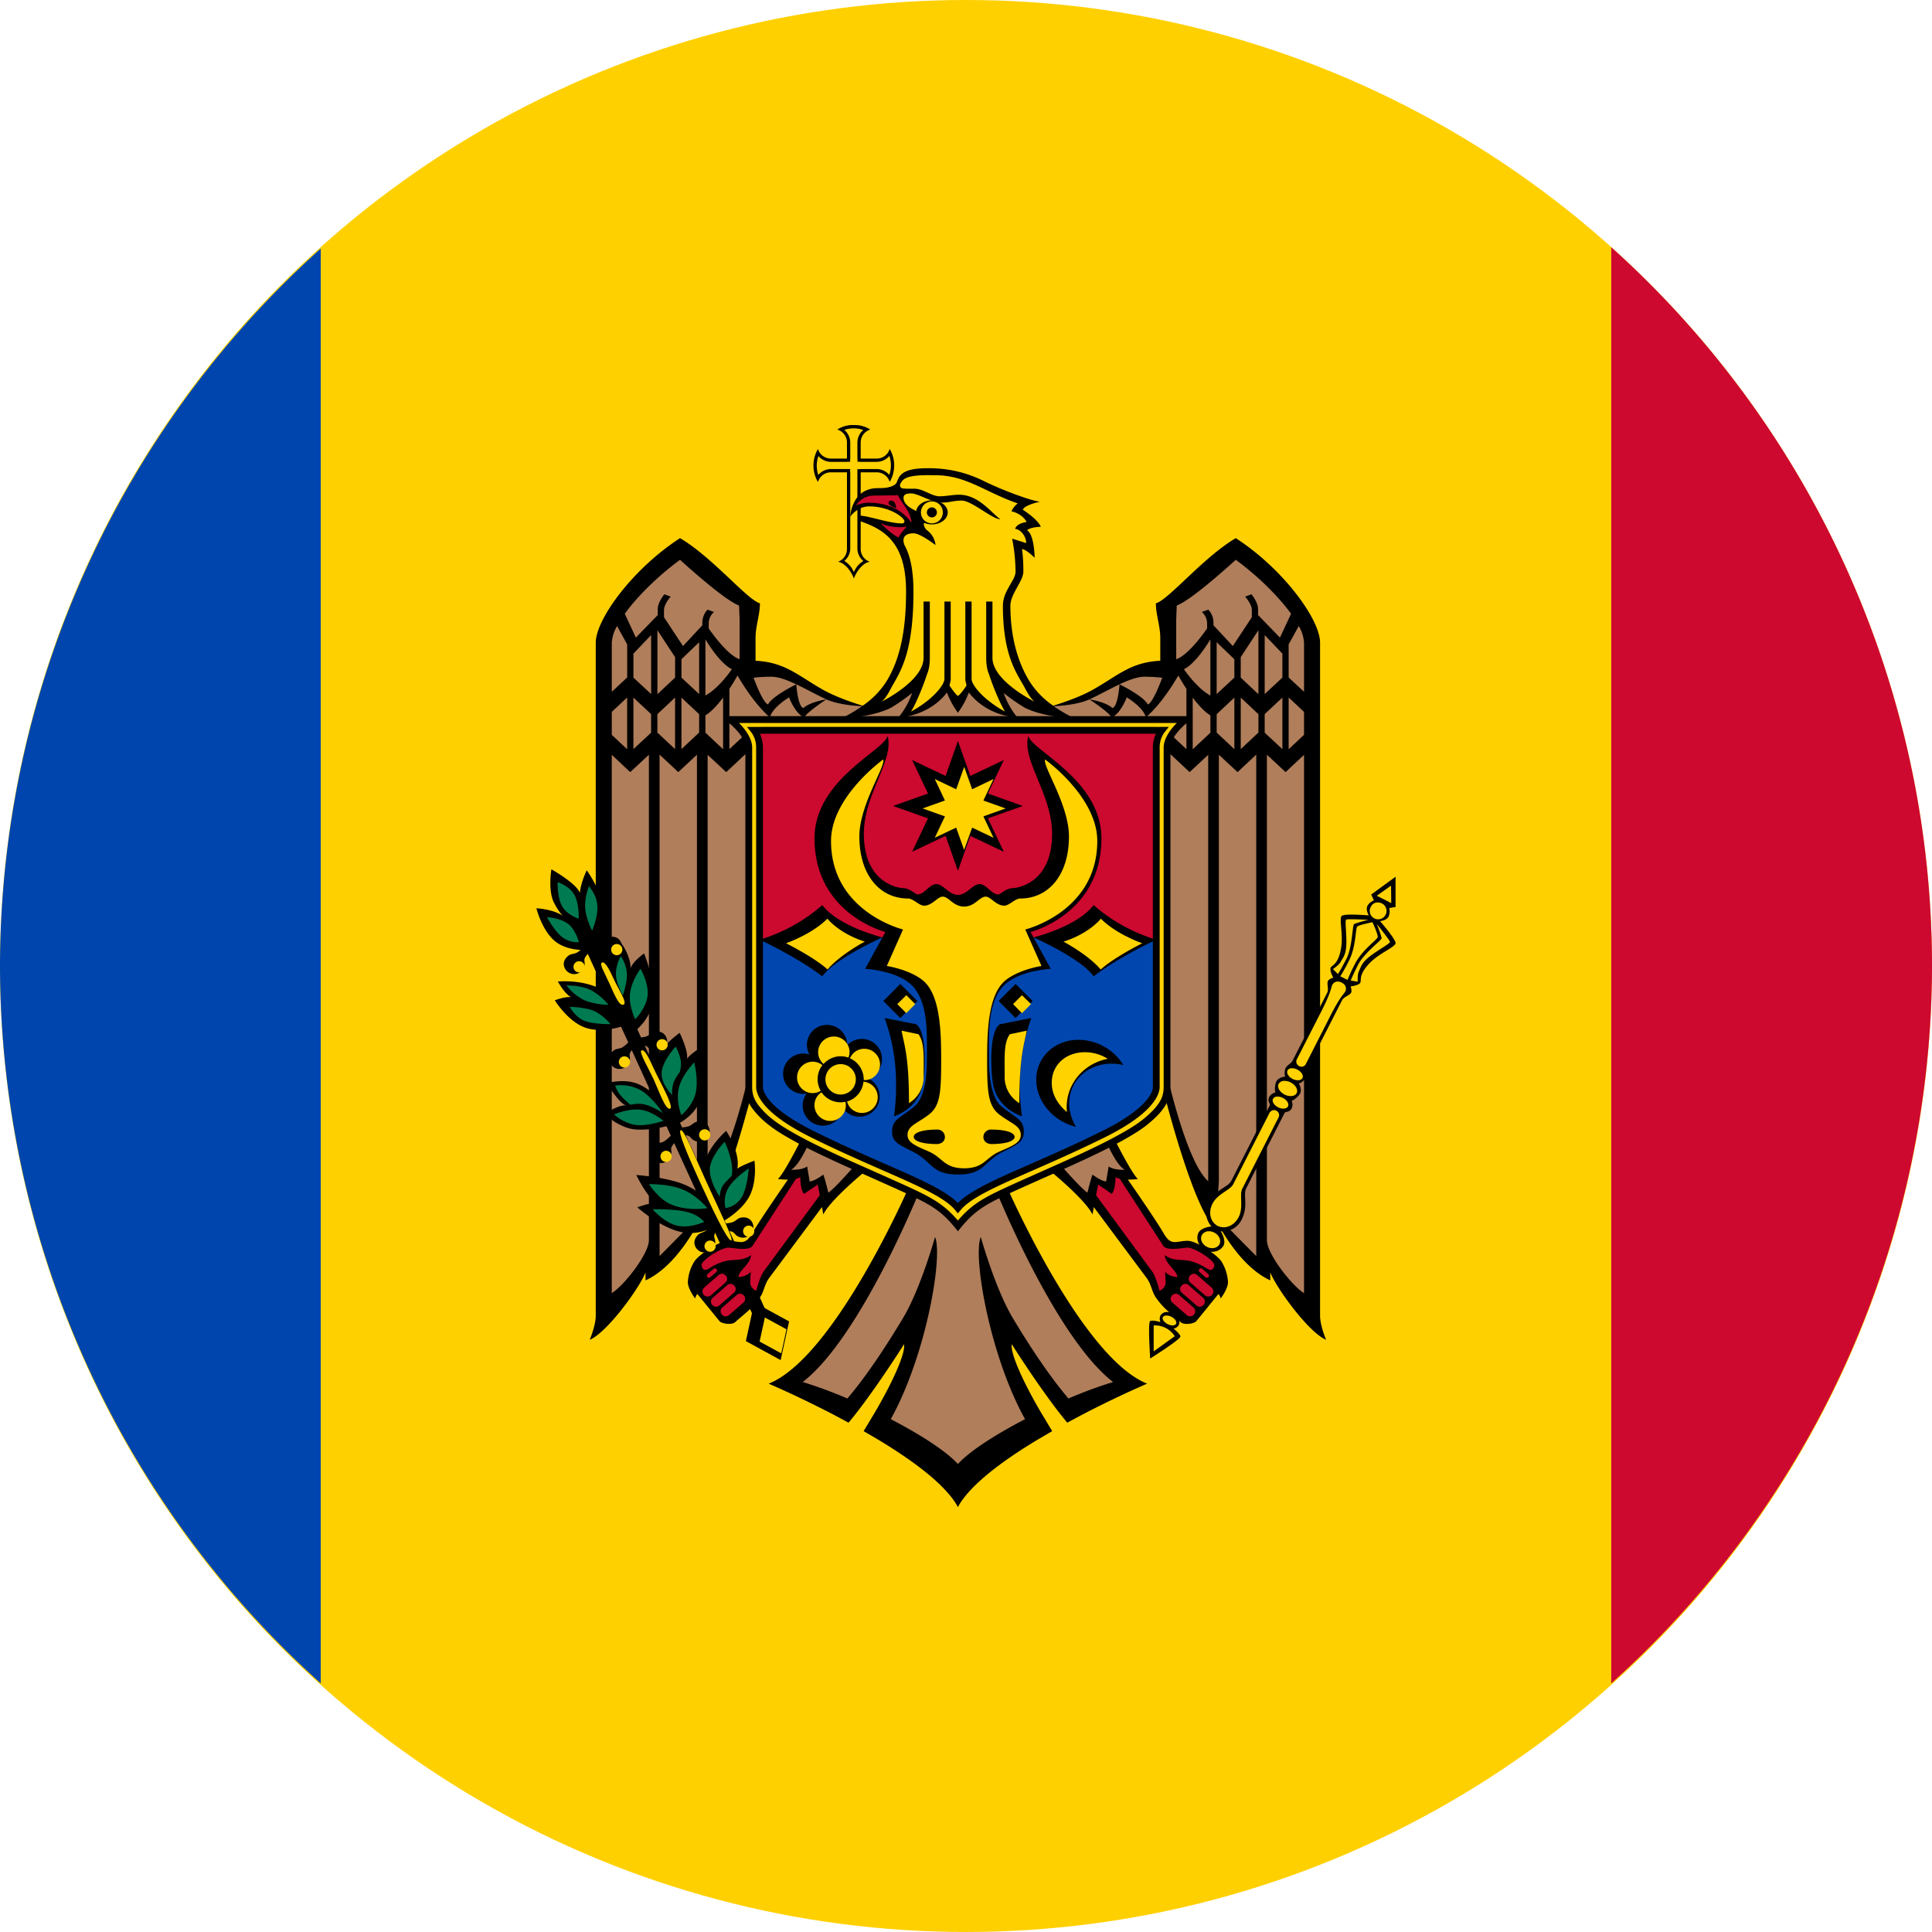 <?xml version="1.0" encoding="UTF-8" standalone="no"?>
<!-- Created with Inkscape (http://www.inkscape.org/) -->

<svg
   width="512"
   height="512"
   viewBox="0 0 135.467 135.467"
   version="1.1"
   id="svg1"
   inkscape:version="1.3.2 (091e20e, 2023-11-25, custom)"
   sodipodi:docname="Moldavia512x512.svg"
   xmlns:inkscape="http://www.inkscape.org/namespaces/inkscape"
   xmlns:sodipodi="http://sodipodi.sourceforge.net/DTD/sodipodi-0.dtd"
   xmlns="http://www.w3.org/2000/svg"
   xmlns:svg="http://www.w3.org/2000/svg">
  <sodipodi:namedview
     id="namedview1"
     pagecolor="#ffffff"
     bordercolor="#000000"
     borderopacity="0.25"
     inkscape:showpageshadow="2"
     inkscape:pageopacity="0.0"
     inkscape:pagecheckerboard="0"
     inkscape:deskcolor="#d1d1d1"
     inkscape:document-units="mm"
     inkscape:zoom="1.4627806"
     inkscape:cx="87.162765"
     inkscape:cy="195.85986"
     inkscape:window-width="1920"
     inkscape:window-height="1017"
     inkscape:window-x="-8"
     inkscape:window-y="-8"
     inkscape:window-maximized="1"
     inkscape:current-layer="layer1" />
  <defs
     id="defs1" />
  <g
     inkscape:label="Capa 1"
     inkscape:groupmode="layer"
     id="layer1">
    <circle
       style="display:inline;fill:#ffd000;fill-opacity:1;stroke-width:0.337;stroke-dasharray:none"
       id="central_amarillo"
       cy="67.733"
       cx="67.733"
       r="67.733"
       inkscape:label="central amarillo" />
    <path
       id="circle3"
       style="display:inline;fill:#cd0930;fill-opacity:1;stroke-width:0.337;stroke-dasharray:none"
       inkscape:label="derecho rojo"
       d="M 112.977,17.336 V 118.035 A 67.733,67.733 0 0 0 135.467,67.733 67.733,67.733 0 0 0 112.977,17.336 Z" />
    <path
       id="circle2"
       style="display:inline;fill:#0045ad;fill-opacity:1;stroke-width:0.337;stroke-dasharray:none"
       inkscape:label="izquierdo azul"
       d="M 22.49,17.431 A 67.733,67.733 0 0 0 0,67.733 67.733,67.733 0 0 0 22.49,118.035 Z" />
    <g
       id="escudo"
       transform="translate(44.755,1.491)"
       style="display:inline">
      <path
         d="m 15.11,28.313 c -0.409,-0.019 -0.813,0.092 -1.156,0.316 0.406,0.12 0.682,0.494 0.678,0.917 v 1.117 h -1.117 c -0.42,0.004 -0.794,-0.269 -0.917,-0.67 -0.421,0.713 -0.421,1.599 0,2.312 0.12,-0.406 0.494,-0.683 0.917,-0.678 h 1.117 v 5.371 a 0.948,0.948 0 0 1 -0.632,0.901 c 0.533,0.073 0.992,0.788 1.117,1.179 0.126,-0.39 0.585,-1.106 1.117,-1.179 a 0.945,0.945 0 0 1 -0.64,-0.901 v -5.371 h 1.117 c 0.421,-0.004 0.794,0.269 0.917,0.671 0.421,-0.713 0.421,-1.599 0,-2.312 -0.12,0.405 -0.494,0.682 -0.917,0.678 h -1.117 v -1.117 c -0.004,-0.421 0.269,-0.794 0.671,-0.917 -0.343,-0.224 -0.747,-0.334 -1.156,-0.316 z"
         id="path4"
         style="stroke-width:0.151" />
      <path
         d="m 15.11,28.544 a 2.146,2.146 0 0 0 -0.663,0.108 1.182,1.182 0 0 1 0.416,0.894 v 1.117 c -0.001,0.016 -0.004,0.031 -0.008,0.046 v 0.177 H 14.678 c -0.015,0.004 -0.031,0.007 -0.046,0.008 h -1.117 c -0.34,-0.002 -0.663,-0.151 -0.886,-0.408 -0.075,0.213 -0.113,0.437 -0.116,0.663 a 2.146,2.146 0 0 0 0.108,0.663 c 0.223,-0.262 0.55,-0.414 0.894,-0.416 h 1.348 c -0.002,0.023 -0.008,0.046 -0.008,0.069 v 0.116 a 0.235,0.235 0 0 1 0.008,0.046 v 5.371 c -0.011,0.327 -0.163,0.633 -0.416,0.84 0.166,0.104 0.315,0.234 0.439,0.385 0.091,0.125 0.168,0.259 0.231,0.401 a 2.253,2.253 0 0 1 0.231,-0.401 c 0.123,-0.148 0.269,-0.275 0.432,-0.378 A 1.139,1.139 0 0 1 15.364,36.997 v -5.594 h 0.185 a 0.235,0.235 0 0 1 0.046,-0.007 h 1.117 a 1.183,1.183 0 0 1 0.886,0.408 c 0.075,-0.213 0.114,-0.437 0.116,-0.663 -0.001,-0.225 -0.037,-0.449 -0.108,-0.663 -0.223,0.262 -0.55,0.414 -0.894,0.416 h -1.117 c -0.016,-0.001 -0.031,-0.004 -0.046,-0.008 h -0.177 v -0.177 a 0.233,0.233 0 0 1 -0.008,-0.046 v -1.117 a 1.183,1.183 0 0 1 0.408,-0.886 2.073,2.073 0 0 0 -0.663,-0.116"
         fill="#ffd200"
         id="path5"
         style="stroke-width:0.151" />
      <path
         d="m 29.096,47.992 c -0.653,-0.443 -1.211,-1.011 -1.641,-1.672 -0.959,-1.539 -1.364,-3.428 -1.364,-5.347 0,-0.811 0.909,-1.725 0.909,-2.381 0.006,-0.531 -0.025,-1.061 -0.092,-1.587 0.323,0.044 0.886,0.616 0.886,0.616 0,0 -0.019,-1.646 -0.54,-1.934 0,0 0.21,-0.216 0.971,-0.239 -0.214,-0.541 -1.271,-1.202 -1.271,-1.202 a 0.688,0.688 0 0 1 0.277,-0.247 3.445,3.445 0 0 1 0.924,-0.301 c -0.352,-0.076 -0.699,-0.171 -1.04,-0.285 -0.984,-0.329 -1.947,-0.72 -2.882,-1.171 -1.195,-0.6 -2.515,-0.908 -3.853,-0.902 -0.538,1.51e-4 -1.331,0.015 -1.795,0.324 -0.425,0.282 -0.391,0.649 -0.539,0.778 -0.351,0.303 -0.951,0.293 -1.241,0.293 -1.872,0 -1.942,2.004 -1.942,2.004 0,0 0.479,-0.724 1.325,-0.724 1.407,0 2.473,0.767 2.473,1.056 0,0.117 -0.145,0.139 -0.154,0.139 -0.919,0 -2.307,-0.529 -3.044,-0.555 v 0.362 c 1.645,0.572 3.313,1.383 3.313,4.955 0,2.249 -0.269,4.544 -1.395,6.349 a 5.983,5.983 0 0 1 -1.649,1.672 l 6.681,1.204 6.681,-1.204 z"
         id="path6"
         style="stroke-width:0.151" />
      <path
         d="m 22.415,46.487 -6.68,1.505 c -0.304,-0.092 -1.733,-0.536 -2.736,-1.094 -1.765,-0.983 -2.68,-1.961 -4.777,-2.057 v -1.595 c 0,-0.852 0.308,-1.62 0.308,-2.435 -0.884,-0.237 -3.338,-3.238 -5.602,-4.569 -3.331,2.158 -5.91,5.699 -5.91,7.328 v 47.189 c 0,0.703 -0.424,1.695 -0.424,1.695 1.216,-0.514 3.445,-3.564 3.914,-4.724 v 0.555 C 2.345,87.448 3.69,85.247 4.292,84.109 l 0.039,0.578 C 5.971,83.248 8.06,74.747 8.06,74.747 l 3.481,3.421 c 0,0 -1.259,2.555 -1.749,3.013 0.233,0.027 0.467,0.04 0.701,0.039 -0.229,0.329 -1.979,2.849 -2.527,3.799 -0.513,0.889 -0.875,0.493 -1.664,0.493 -0.654,0 -2.137,1.042 -2.381,1.464 -0.263,0.431 -0.417,0.921 -0.447,1.426 0,0.488 0.516,1.156 0.516,1.156 A 0.607,0.607 0 0 1 4.143,89.24 l 1.557,1.911 c 0.156,0.172 0.85,0.284 1.094,0.062 0.612,-0.556 1.204,-0.946 1.749,-1.749 0.28,-0.414 0.302,-0.889 0.624,-1.333 l 3.714,-4.985 0.092,0.516 c 0.556,-1.122 3.229,-3.267 3.229,-3.267 l 2.796,1.287 c 0,0 -5.221,12.002 -9.855,13.847 0,0 2.016,0.857 4.492,2.142 l 1.11,0.593 c 0.312,-0.375 0.64,-0.792 0.963,-1.225 1.48,-1.981 2.928,-4.277 2.928,-4.277 0.101,0.596 -0.681,2.437 -2.003,4.708 l -0.832,1.387 1.002,0.586 c 2.453,1.476 4.756,3.172 5.609,4.731 l 0.602,-1.507 -0.602,-1.507 V 48.486 l 0.301,-0.753 z"
         id="path7"
         style="stroke-width:0.151" />
      <path
         d="m 22.412,101.161 c -0.865,-0.939 -2.675,-2.085 -4.708,-3.144 2.459,-4.413 3.677,-11.387 3.105,-12.776 0,0 -1.009,3.617 -2.242,5.679 -1.142,1.909 -2.548,4.056 -3.907,5.648 a 30.957,30.957 0 0 0 -3.129,-1.156 c 4.073,-3.137 8.237,-13.508 8.237,-13.508 l -4.307,-1.996 c 0,0 -1.611,1.878 -2.134,2.227 0,0 -0.224,-0.934 -0.354,-1.264 0,0 -0.617,0.467 -0.955,0.478 l -0.177,-1.048 c -0.425,0.283 -1.133,0.224 -1.133,0.224 0.621,-0.294 1.356,-2.096 1.356,-2.096 L 7.952,72.959 c 0,0 -1.445,6.941 -3.09,8.368 V 51.437 l 1.302,1.21 1.973,-1.842 v -1.402 l -1.749,1.633 v -4.23 a 14.209,14.209 0 0 0 0.57,-0.932 c 0.283,0.494 1.198,2.006 2.273,2.936 0.177,-0.719 1.341,-1.403 1.341,-1.403 0,0 0.417,1.13 1.055,1.41 0.225,-0.396 1.564,-1.271 1.564,-1.271 0,0 -1.146,0.174 -1.611,0.609 -0.399,-0.089 -0.501,-1.664 -0.501,-1.664 0,0 -1.687,0.822 -1.98,1.41 -0.322,-0.087 -0.822,-1.353 -1.017,-1.872 a 11.251,11.251 0 0 1 1.256,-0.069 c 0.481,0 1.097,0.228 1.741,0.532 0.708,0.334 1.45,0.756 2.111,1.056 0.848,0.384 2.13,0.462 2.504,0.478 a 11.108,11.108 0 0 1 -1.41,0.832 c 0,0 2.019,-0.019 3.437,-0.724 a 13.577,13.577 0 0 0 1.479,-1.033 5.468,5.468 0 0 1 -0.971,1.726 c 2.083,-0.176 3.12,-1.366 3.414,-1.765 a 5.672,5.672 0 0 0 0.771,1.425 h 0.753 V 99.662 Z M 7.066,40.965 l 0.038,0.955 v 2.813 C 6.349,44.473 5.399,43.232 4.939,42.576 v -0.385 a 1.064,1.064 0 0 1 0.37,-0.771 L 4.854,41.258 a 1.325,1.325 0 0 0 -0.362,0.871 v 0.224 l -1.356,1.456 -1.333,-2.019 v -0.493 c 0,-0.332 0.256,-0.703 0.47,-0.955 L 1.826,40.179 c -0.226,0.292 -0.462,0.686 -0.462,1.056 v 0.401 l -1.533,1.58 -0.778,-1.672 c 0.934,-1.294 2.448,-2.742 3.876,-3.782 0,0 3.095,2.842 4.138,3.203 z m -7.845,2.728 v 2.32 l -1.079,1.002 v -3.444 a 2.645,2.645 0 0 1 0.37,-1.164 z m 3.36,0.894 v 1.433 l -1.24,1.164 v -4.485 z m -1.68,2.589 -1.241,-1.156 V 44.34 L 0.9,43.038 Z M 6.564,45.434 c -0.288,0.407 -1.043,1.403 -1.857,1.842 v -3.938 c 0.187,0.311 1.044,1.697 1.857,2.096 z M 4.267,43.539 v 3.637 L 3.027,46.02 v -1.287 z m -5.047,3.876 v 3.629 L -1.858,50.034 v -1.611 z m 1.679,1.164 v 1.302 L -0.342,51.036 V 47.422 Z M 2.579,47.422 v 3.614 L 1.338,49.873 v -1.287 z m 1.688,1.164 v 1.287 l -1.241,1.164 v -3.614 z m 1.68,2.458 -1.241,-1.164 v -1.21 c 0.428,-0.261 0.858,-0.741 1.241,-1.248 z m -3.144,1.603 1.31,-1.218 v 29.897 l 0.154,2.45 -2.774,2.805 V 51.421 Z M 0.745,85.464 c 0,0.961 -1.755,3.202 -2.604,3.714 V 51.437 l 1.294,1.21 1.31,-1.218 z"
         fill="#b07e5b"
         id="path8"
         style="stroke-width:0.151" />
      <path
         d="m 11.625,82.22 0.955,-0.655 0.146,0.748 -3.922,5.332 C 8.515,88.034 8.272,89.024 8.272,89.024 c 0,0 -0.424,-0.2 -0.424,-0.562 0,-0.356 0.046,-0.778 0.046,-0.778 a 1.21,1.21 0 0 1 -0.863,0.362 c 0,-0.437 0.845,-0.911 0.878,-1.533 -0.644,0.478 -1.204,0.233 -1.949,0.462 -0.812,0.25 -1.038,0.591 -1.287,0.578 -0.147,-0.008 -0.279,-0.261 -0.223,-0.416 0.097,-0.269 1.101,-1.013 1.803,-1.148 0.168,-0.032 1.491,0.288 1.757,-0.123 l 3.051,-4.708 a 1.002,1.002 0 0 0 0.3,-0.108 c 0,0 -0.01,0.866 0.262,1.171 v 0 z m -6.143,5.278 c 0.053,0.058 0.049,0.147 -0.008,0.2 l -0.431,0.377 c -0.062,0.048 -0.151,0.038 -0.2,-0.023 -0.053,-0.058 -0.05,-0.147 0.008,-0.2 l 0.431,-0.378 a 0.128,0.128 0 0 1 0.1,-0.031 c 0.039,0.005 0.075,0.024 0.1,0.054 v 0 z m 0.655,0.455 c 0.128,0.135 0.122,0.347 -0.012,0.475 l -0.003,0.003 -1.048,0.917 C 4.914,89.466 4.689,89.432 4.571,89.273 4.466,89.132 4.479,88.934 4.603,88.808 l 1.048,-0.909 c 0.052,-0.044 0.117,-0.071 0.185,-0.077 0.115,-0.006 0.227,0.042 0.301,0.131 z m 0.601,0.709 a 0.336,0.336 0 0 1 -0.012,0.475 l -0.003,0.003 -1.055,0.917 C 5.52,90.174 5.306,90.15 5.189,90.004 l -0.001,-0.001 a 0.345,0.345 0 0 1 0.016,-0.485 l 1.048,-0.909 a 0.312,0.312 0 0 1 0.177,-0.077 c 0.117,-0.007 0.231,0.042 0.308,0.131 z m 0.362,0.562 a 0.357,0.357 0 0 1 0.301,0.123 c 0.129,0.139 0.122,0.355 -0.015,0.485 L 6.335,90.742 A 0.357,0.357 0 0 1 5.865,90.21 L 6.921,89.294 a 0.298,0.298 0 0 1 0.177,-0.069 z"
         fill="#cc092f"
         id="path9"
         style="stroke-width:0.151" />
      <path
         d="m 22.408,46.487 6.68,1.505 c 0.304,-0.092 1.733,-0.536 2.736,-1.094 1.765,-0.983 2.68,-1.961 4.777,-2.057 v -1.595 c 0,-0.852 -0.308,-1.62 -0.308,-2.435 0.884,-0.237 3.338,-3.238 5.602,-4.569 3.331,2.158 5.91,5.699 5.91,7.328 v 47.189 c 0,0.703 0.424,1.695 0.424,1.695 -1.216,-0.514 -3.445,-3.564 -3.914,-4.724 v 0.555 C 42.478,87.448 41.133,85.247 40.531,84.109 l -0.039,0.578 C 38.852,83.248 36.763,74.747 36.763,74.747 l -3.481,3.421 c 0,0 1.259,2.555 1.749,3.013 -0.233,0.027 -0.467,0.04 -0.701,0.039 0.229,0.329 1.979,2.849 2.527,3.799 0.513,0.889 0.875,0.493 1.664,0.493 0.654,0 2.137,1.042 2.381,1.464 0.263,0.431 0.417,0.921 0.447,1.426 0,0.488 -0.516,1.156 -0.516,1.156 a 0.607,0.607 0 0 0 -0.154,-0.316 l -1.557,1.911 c -0.156,0.172 -0.85,0.284 -1.094,0.062 -0.612,-0.556 -1.204,-0.946 -1.749,-1.749 -0.28,-0.414 -0.302,-0.889 -0.624,-1.333 l -3.714,-4.985 -0.092,0.516 C 31.294,82.539 28.621,80.394 28.621,80.394 l -2.796,1.287 c 0,0 5.221,12.002 9.855,13.847 0,0 -2.016,0.857 -4.492,2.142 l -1.11,0.593 c -0.312,-0.375 -0.64,-0.792 -0.963,-1.225 -1.48,-1.981 -2.928,-4.277 -2.928,-4.277 -0.101,0.596 0.681,2.437 2.003,4.708 l 0.832,1.387 -1.002,0.586 c -2.453,1.476 -4.756,3.172 -5.609,4.731 l -0.602,-1.507 0.602,-1.507 V 48.486 l -0.301,-0.753 z"
         id="path10"
         style="stroke-width:0.151" />
      <path
         d="m 22.411,101.161 c 0.865,-0.939 2.675,-2.085 4.708,-3.144 -2.459,-4.413 -3.677,-11.387 -3.105,-12.776 0,0 1.009,3.617 2.242,5.679 1.142,1.909 2.548,4.056 3.907,5.648 a 30.957,30.957 0 0 1 3.129,-1.156 C 29.219,92.275 25.054,81.904 25.054,81.904 l 4.307,-1.996 c 0,0 1.611,1.878 2.134,2.227 0,0 0.224,-0.934 0.354,-1.264 0,0 0.617,0.467 0.955,0.478 l 0.177,-1.048 c 0.425,0.283 1.133,0.224 1.133,0.224 -0.621,-0.294 -1.356,-2.096 -1.356,-2.096 l 4.112,-5.47 c 0,0 1.445,6.941 3.09,8.368 V 51.437 l -1.302,1.21 -1.973,-1.842 v -1.402 l 1.749,1.633 v -4.23 a 14.209,14.209 0 0 1 -0.57,-0.932 c -0.283,0.494 -1.198,2.006 -2.273,2.936 -0.177,-0.719 -1.341,-1.403 -1.341,-1.403 0,0 -0.417,1.13 -1.055,1.41 -0.225,-0.396 -1.564,-1.271 -1.564,-1.271 0,0 1.146,0.174 1.611,0.609 0.399,-0.089 0.501,-1.664 0.501,-1.664 0,0 1.687,0.822 1.98,1.41 0.322,-0.087 0.822,-1.353 1.017,-1.872 a 11.251,11.251 0 0 0 -1.256,-0.069 c -0.481,0 -1.097,0.228 -1.741,0.532 -0.708,0.334 -1.45,0.756 -2.111,1.056 -0.848,0.384 -2.13,0.462 -2.504,0.478 a 11.108,11.108 0 0 0 1.41,0.832 c 0,0 -2.019,-0.019 -3.437,-0.724 a 13.577,13.577 0 0 1 -1.479,-1.033 5.468,5.468 0 0 0 0.971,1.726 c -2.083,-0.176 -3.12,-1.366 -3.414,-1.765 A 5.672,5.672 0 0 1 22.408,48.486 H 21.656 v 51.176 z m 15.346,-60.196 -0.038,0.955 v 2.813 c 0.755,-0.26 1.705,-1.501 2.165,-2.158 v -0.385 a 1.064,1.064 0 0 0 -0.37,-0.771 l 0.455,-0.162 a 1.325,1.325 0 0 1 0.362,0.871 v 0.224 l 1.356,1.456 1.333,-2.019 v -0.493 c 0,-0.332 -0.256,-0.703 -0.47,-0.955 l 0.447,-0.162 c 0.226,0.292 0.462,0.686 0.462,1.056 v 0.401 l 1.533,1.58 0.778,-1.672 c -0.934,-1.294 -2.448,-2.742 -3.876,-3.782 0,0 -3.095,2.842 -4.138,3.203 z m 7.845,2.728 v 2.32 l 1.079,1.002 v -3.444 a 2.645,2.645 0 0 0 -0.37,-1.164 z m -3.36,0.894 v 1.433 l 1.24,1.164 v -4.485 z m 1.68,2.589 1.241,-1.156 v -1.68 l -1.241,-1.302 z m -5.664,-1.741 c 0.288,0.407 1.043,1.403 1.857,1.842 v -3.938 c -0.187,0.311 -1.044,1.697 -1.857,2.096 z m 2.296,-1.896 v 3.637 l 1.241,-1.156 v -1.287 z m 5.047,3.876 v 3.629 l 1.079,-1.01 v -1.611 z m -1.679,1.164 v 1.302 l 1.241,1.156 v -3.614 z m -1.679,-1.156 v 3.614 l 1.24,-1.164 v -1.287 z m -1.688,1.164 v 1.287 l 1.241,1.164 v -3.614 z m -1.68,2.458 1.241,-1.164 v -1.21 c -0.428,-0.261 -0.858,-0.741 -1.241,-1.248 z m 3.144,1.603 -1.31,-1.218 v 29.897 l -0.154,2.45 2.774,2.805 V 51.421 Z m 2.058,32.818 c 0,0.961 1.755,3.202 2.604,3.714 V 51.437 l -1.294,1.21 -1.31,-1.218 z"
         fill="#b07e5b"
         id="path11"
         style="stroke-width:0.151" />
      <path
         d="m 33.198,82.22 -0.955,-0.655 -0.146,0.748 3.922,5.332 c 0.289,0.389 0.532,1.379 0.532,1.379 0,0 0.424,-0.2 0.424,-0.562 0,-0.356 -0.046,-0.778 -0.046,-0.778 a 1.21,1.21 0 0 0 0.863,0.362 c 0,-0.437 -0.845,-0.911 -0.878,-1.533 0.644,0.478 1.204,0.233 1.949,0.462 0.812,0.25 1.038,0.591 1.287,0.578 0.147,-0.008 0.279,-0.261 0.223,-0.416 -0.097,-0.269 -1.101,-1.013 -1.803,-1.148 -0.168,-0.032 -1.491,0.288 -1.757,-0.123 L 33.761,81.158 A 1.002,1.002 0 0 1 33.461,81.049 c 0,0 0.01,0.866 -0.262,1.171 v 0 z m 6.143,5.278 c -0.053,0.058 -0.049,0.147 0.008,0.2 l 0.431,0.377 c 0.062,0.048 0.151,0.038 0.2,-0.023 0.053,-0.058 0.05,-0.147 -0.008,-0.2 l -0.431,-0.378 a 0.128,0.128 0 0 0 -0.1,-0.031 c -0.039,0.005 -0.075,0.024 -0.1,0.054 v 0 z m -0.655,0.455 c -0.128,0.135 -0.122,0.347 0.012,0.475 l 0.003,0.003 1.048,0.917 c 0.159,0.118 0.384,0.085 0.502,-0.074 0.105,-0.142 0.092,-0.339 -0.032,-0.465 l -1.048,-0.909 c -0.052,-0.044 -0.117,-0.071 -0.185,-0.077 -0.115,-0.006 -0.227,0.042 -0.301,0.131 z m -0.601,0.709 a 0.336,0.336 0 0 0 0.012,0.475 l 0.003,0.003 1.055,0.917 c 0.146,0.117 0.36,0.094 0.477,-0.053 l 0.002,-0.001 A 0.345,0.345 0 0 0 39.62,89.517 L 38.572,88.608 a 0.312,0.312 0 0 0 -0.177,-0.077 c -0.117,-0.007 -0.231,0.042 -0.308,0.131 z m -0.362,0.562 a 0.357,0.357 0 0 0 -0.301,0.123 c -0.129,0.139 -0.122,0.355 0.015,0.485 l 1.048,0.909 a 0.357,0.357 0 0 0 0.47,-0.532 l -1.056,-0.917 a 0.298,0.298 0 0 0 -0.177,-0.069 z"
         fill="#cc092f"
         id="path12"
         style="stroke-width:0.151" />
      <path
         d="m 20.866,31.834 c 1.725,0 2.938,0.786 4.57,1.51 0.428,0.19 0.82,0.343 1.171,0.462 -0.19,0.146 -0.341,0.336 -0.439,0.555 0,0 0.731,0.135 1.063,0.748 0,0 -0.695,0.079 -0.809,0.485 0.39,0.029 0.777,0.52 0.778,0.994 l -0.986,-0.308 c 0.152,0.761 0.232,1.535 0.239,2.312 0,0.615 -0.886,1.339 -0.886,2.381 0,3.271 0.824,4.529 1.41,5.54 0.229,0.396 0.416,0.851 0.801,1.194 -1.689,-0.899 -2.944,-2.023 -2.944,-3.067 V 40.688 H 24.395 v 3.953 c 0,0.757 0.185,1.11 0.185,1.11 0.265,0.837 0.801,2.13 1.133,2.651 -1.554,-0.84 -2.343,-1.891 -2.343,-2.281 v -5.433 h -0.439 v 5.509 l 0.085,0.378 c -0.188,0.283 -0.433,0.618 -0.601,0.732 C 22.247,47.193 22.01,46.857 21.821,46.575 l 0.085,-0.378 V 40.688 H 21.467 v 5.433 c 0,0.39 -0.789,1.441 -2.343,2.281 0.332,-0.521 0.868,-1.813 1.133,-2.651 0,0 0.185,-0.353 0.185,-1.11 v -3.953 h -0.439 v 3.953 c 0,1.043 -1.25,2.168 -2.936,3.067 0.382,-0.344 0.565,-0.801 0.794,-1.194 0.641,-1.106 1.433,-2.511 1.433,-6.511 0,-1.501 -0.222,-2.522 -0.609,-3.236 -0.118,-0.236 -0.276,-0.863 0.624,-0.863 0.466,0 1.533,0.825 1.533,0.825 -0.043,-0.411 -0.255,-0.785 -0.586,-1.033 a 0.634,0.634 0 0 1 -0.239,-0.439 0.93,0.93 0 0 1 0.416,-0.555 c 0.125,-0.057 -1.834,-0.398 -1.834,-1.287 0,-0.185 0.116,-0.308 0.524,-0.308 0.534,0 1.402,0.64 2.173,0.64 0.57,0 0.795,-0.139 1.379,-0.139 0.714,0 2.203,1.352 2.712,1.302 -0.569,-0.357 -1.489,-1.711 -2.882,-1.711 -0.483,0 -0.921,0.108 -1.372,0.108 -0.578,0 -1.147,-0.532 -1.772,-0.532 -0.419,0 -0.886,0.023 -0.956,-0.085 -0.121,-0.189 -0.012,-0.298 0.1,-0.455 0.212,-0.295 0.808,-0.38 1.395,-0.401 0.176,-0.006 0.352,-0.009 0.517,-0.008 l 0.447,0.008 v 0 z"
         fill="#b07e5b"
         id="path13"
         style="fill:#ffd200;fill-opacity:1;stroke-width:0.151" />
      <path
         d="m 15.266,33.949 c 0.274,-0.443 0.764,-0.706 1.285,-0.69 0.385,0 1.655,-0.027 1.655,-0.027 0.169,0.44 0.941,1.174 0.941,1.938 0,0 -0.783,-1.411 -2.969,-1.411 -0.314,-0.005 -0.625,0.06 -0.911,0.189 z m 3.554,1.492 c 0,0 -0.466,0.49 -0.567,0.752 -0.461,-0.175 -1.264,-1.003 -1.264,-1.003 0,0 0.681,0.398 1.831,0.25 z"
         fill="#cc092f"
         id="path14"
         style="stroke-width:0.151" />
      <path
         d="m 18.083,34.142 c 0,0 -0.537,-0.172 -0.537,-0.353 0,-0.23 0.261,-0.23 0.417,-0.051 0.074,0.122 0.116,0.261 0.12,0.403 z"
         id="path15"
         style="stroke-width:0.151" />
      <ellipse
         cx="20.587"
         cy="34.437"
         rx="1.11"
         ry="0.842"
         id="ellipse15"
         style="stroke-width:0.151" />
      <circle
         cx="20.586"
         cy="34.437"
         r="0.771"
         fill="#ffd200"
         id="circle15"
         style="stroke-width:0.151" />
      <circle
         cx="20.586"
         cy="34.437"
         r="0.353"
         id="circle16"
         style="stroke-width:0.151" />
      <path
         d="M 8.135,89.831 10.574,91.162 9.982,93.875 7.544,92.545 Z"
         id="path16"
         style="stroke-width:0.151" />
      <path
         d="m -3.225,63.758 -0.878,0.401 9.925,21.738 h 1.056 z m 11.705,25.636 -0.716,0.74 0.447,0.986 0.871,-0.401 z"
         id="path17"
         style="stroke-width:0.151" />
      <path
         d="m -0.141,80.898 c 0,0 0.836,1.727 1.471,1.964 -0.329,-0.09 -1.395,0.302 -1.395,0.302 0,0 1.881,1.681 3.477,1.791 1.353,0.093 2.01,-0.582 2.01,-0.582 L 5.151,82.938 A 5.369,5.369 0 0 0 2.998,81.477 C 1.659,81.011 -0.141,80.898 -0.141,80.898 Z M 6.161,77.805 c 0,0 -1.154,0.988 -1.47,2.133 -0.316,1.145 0.206,2.445 0.206,2.445 l 0.97,1.809 c 0,0 1.344,-0.715 1.916,-1.785 0.572,-1.07 0.362,-2.513 0.362,-2.513 0,0 -1.065,0.396 -1.2,0.572 C 7.169,79.279 6.161,77.805 6.161,77.805 Z M 2.451,77.342 c 0,0 -1.313,0.444 -2.588,0.367 -1.214,-0.073 -2.224,-1.093 -2.224,-1.093 0,0 1.007,-0.681 1.504,-0.59 C -1.404,75.826 -2.197,74.457 -2.197,74.457 c 0,0 1.126,-0.34 2.125,0.036 C 0.927,74.87 1.797,75.964 1.797,75.964 l 0.654,1.379 z M 2.902,70.93 c 0,0 0.657,1.359 0.501,1.832 0.204,-0.315 0.974,-0.805 0.974,-0.805 0,0 0.466,2.201 0.02,3.561 C 3.952,76.878 2.596,77.395 2.596,77.395 l -1.497,-2.911 c 0,0 -0.223,-1.078 0.244,-1.932 0.467,-0.854 1.559,-1.622 1.559,-1.622 z m -8.542,-3.599 c 0,0 1.419,-0.149 2.717,0.389 1.085,0.451 1.418,1.269 1.418,1.269 l 0.534,1.433 c 0,0 -1.544,0.579 -2.765,0.136 -1.22,-0.443 -2.117,-1.909 -2.117,-1.909 0,0 0.853,-0.323 1.178,-0.202 -0.473,-0.209 -0.965,-1.117 -0.965,-1.117 v 1.5e-4 z m 4.463,-2.66 c 0,0 0.623,0.8 0.641,1.72 0.166,-0.489 0.943,-1.03 0.943,-1.03 0,0 0.8,1.935 0.624,3.309 -0.176,1.374 -1.326,2.187 -1.326,2.187 L -1.728,68.134 c 0,0 -0.468,-1.116 -0.33,-1.982 0.138,-0.866 0.881,-1.48 0.881,-1.48 z m -4.914,-5.208 c 0,0 -0.257,1.483 0.18,2.338 0.391,0.762 0.64,0.93 0.64,0.93 -0.746,-0.492 -1.873,-0.534 -1.873,-0.534 0,0 0.401,1.614 1.36,2.35 0.959,0.736 2.438,0.564 2.438,0.564 0,0 0.972,-1.294 0.905,-2.689 -0.068,-1.395 -1.175,-2.89 -1.175,-2.89 0,0 -0.437,0.906 -0.475,1.583 -0.283,-0.697 -2,-1.651 -2,-1.651 z m 11.59,24.846 0.04,0.532 c 0.884,0.008 1.016,-0.08 1.243,0.199 0.219,0.246 0.572,0.32 0.871,0.183 A 0.729,0.729 0 0 0 8.011,84.265 C 7.846,83.903 7.51,83.825 7.187,83.889 6.988,83.928 6.857,84.086 6.689,84.173 6.369,84.339 5.498,84.31 5.498,84.31 Z"
         id="path18"
         style="stroke-width:0.151" />
      <path
         d="m 5.422,83.904 0.43,0.315 C 5.391,84.974 5.247,85.039 5.363,85.379 A 0.75,0.75 0 0 1 5.057,86.214 0.729,0.729 0 0 1 4.053,86.01 c -0.219,-0.331 -0.108,-0.657 0.118,-0.898 0.138,-0.148 0.342,-0.175 0.505,-0.271 0.31,-0.184 0.746,-0.937 0.746,-0.937 z m -2.995,-6.322 0.04,0.532 c 0.884,0.008 1.016,-0.08 1.243,0.199 0.219,0.245 0.572,0.32 0.871,0.183 0.362,-0.168 0.522,-0.596 0.358,-0.96 -0.165,-0.361 -0.5,-0.44 -0.824,-0.376 -0.199,0.039 -0.329,0.198 -0.497,0.285 -0.32,0.166 -1.19,0.137 -1.19,0.137 z"
         id="path19"
         style="stroke-width:0.151" />
      <path
         d="m 2.606,77.77 0.376,0.379 c -0.573,0.673 -0.726,0.715 -0.664,1.069 0.042,0.326 -0.133,0.642 -0.433,0.778 A 0.729,0.729 0 0 1 0.926,79.638 C 0.761,79.277 0.922,78.972 1.182,78.77 1.342,78.645 1.547,78.65 1.723,78.58 2.058,78.447 2.606,77.77 2.606,77.77 Z m -3.156,-6.487 0.04,0.532 c 0.884,0.008 1.016,-0.08 1.243,0.199 A 0.75,0.75 0 0 0 1.603,72.197 0.729,0.729 0 0 0 1.961,71.237 C 1.796,70.876 1.461,70.797 1.137,70.861 0.938,70.901 0.808,71.059 0.64,71.146 0.319,71.312 -0.551,71.282 -0.551,71.282 Z"
         id="path20"
         style="stroke-width:0.151" />
      <path
         d="m -0.305,71.171 0.376,0.379 c -0.573,0.674 -0.726,0.716 -0.664,1.069 0.042,0.326 -0.133,0.642 -0.432,0.778 a 0.729,0.729 0 0 1 -0.96,-0.358 c -0.165,-0.361 -0.004,-0.666 0.256,-0.869 0.16,-0.124 0.365,-0.119 0.541,-0.19 0.335,-0.134 0.883,-0.81 0.883,-0.81 z m -3.417,-6.539 0.04,0.532 c 0.884,0.008 1.016,-0.08 1.243,0.199 a 0.75,0.75 0 0 0 0.871,0.183 0.729,0.729 0 0 0 0.358,-0.96 c -0.165,-0.361 -0.501,-0.44 -0.824,-0.376 -0.198,0.039 -0.329,0.198 -0.497,0.285 -0.32,0.166 -1.19,0.137 -1.19,0.137 z"
         id="path21"
         style="stroke-width:0.151" />
      <path
         d="m -3.477,64.521 0.376,0.379 c -0.573,0.674 -0.726,0.715 -0.664,1.069 0.042,0.326 -0.133,0.642 -0.432,0.778 a 0.729,0.729 0 0 1 -0.96,-0.358 c -0.165,-0.361 -0.004,-0.666 0.256,-0.869 0.16,-0.124 0.365,-0.119 0.541,-0.19 0.335,-0.133 0.883,-0.81 0.883,-0.81 z"
         id="path22"
         style="stroke-width:0.151" />
      <g
         fill="#ffd200"
         id="g30"
         transform="matrix(0.151,0,0,0.151,-113.055,0.732)">
        <path
           d="m 807.486,597.062 10.049,5.482 -2.438,11.183 -10.049,-5.482 z M 763.497,500.09 c -2.106,0.874 -5.23,-8.295 -7.524,-13.318 -2.353,-5.155 -7.131,-13.1 -5.774,-13.72 1.489,-0.68 3.451,3.492 5.859,8.767 2.408,5.275 9.412,17.449 7.439,18.269 z m -21.63,-48.29 c -2.105,0.877 -4.41,-5.127 -6.703,-10.151 -2.353,-5.154 -4.645,-8.795 -3.288,-9.415 1.49,-0.68 3.69,3.837 5.616,8.055 1.866,4.088 6.348,10.69 4.374,11.512 z m 50.04,109.49 c -1.653,0.442 -8.869,-14.662 -14.703,-27.442 -5.834,-12.78 -10.177,-23.119 -8.82,-23.736 1.49,-0.681 6.213,11.391 12.049,24.172 5.836,12.781 12.713,26.673 11.475,27.006 z"
           id="path23" />
        <circle
           cx="799.972"
           cy="556.984"
           r="2.606"
           id="circle23" />
        <circle
           cx="782.047"
           cy="563.933"
           r="2.606"
           id="circle24" />
        <circle
           cx="779.554"
           cy="512.25"
           r="2.606"
           id="circle25" />
        <circle
           cx="761.621"
           cy="522.24"
           r="2.606"
           id="circle26" />
        <circle
           cx="759.778"
           cy="470.414"
           r="2.606"
           id="circle27" />
        <circle
           cx="742.279"
           cy="478.402"
           r="2.606"
           id="circle28" />
        <circle
           cx="738.708"
           cy="426.239"
           r="2.606"
           id="circle29" />
        <circle
           cx="721.212"
           cy="434.223"
           r="2.606"
           id="circle30" />
      </g>
      <path
         d="m -5.655,60.365 c 0,0 -0.038,1.084 0.32,1.699 0.359,0.615 1.16,0.86 1.16,0.86 0,0 0.038,-1.084 -0.32,-1.698 -0.359,-0.615 -1.159,-0.861 -1.159,-0.861 z m -0.75,2.452 c 0,0 0.941,0.055 1.485,0.472 0.544,0.417 0.754,1.285 0.754,1.285 -0.418,0.022 -0.831,-0.103 -1.167,-0.353 -0.544,-0.417 -1.072,-1.403 -1.072,-1.403 z m 2.955,-2.189 c -0.192,0.474 -0.286,0.981 -0.277,1.492 0.036,0.774 0.488,1.646 0.488,1.646 0,0 0.408,-0.929 0.372,-1.704 -0.036,-0.774 -0.474,-1.215 -0.583,-1.435 z m -1.585,6.978 c 0.314,0.414 0.715,0.754 1.174,0.997 0.712,0.352 1.772,0.365 1.772,0.365 a 4.117,4.117 0 0 0 -1.241,-1.039 c -0.712,-0.352 -1.705,-0.324 -1.705,-0.324 z m 0.229,1.499 c 0,0 0.34,0.665 0.961,0.951 0.621,0.285 1.893,0.262 1.893,0.262 A 3.533,3.533 0 0 0 -3.061,69.411 c -0.621,-0.286 -1.745,-0.305 -1.745,-0.305 z m 3.578,-3.549 a 2.584,2.584 0 0 0 -0.339,1.304 c 0.037,0.684 0.486,1.432 0.486,1.432 0,0 0.316,-0.857 0.279,-1.541 A 2.386,2.386 0 0 0 -1.228,65.557 Z m 1.383,0.878 c 0,0 -0.643,0.862 -0.735,1.749 -0.092,0.887 0.365,1.797 0.365,1.797 0,0 0.776,-0.779 0.868,-1.666 0.092,-0.887 -0.499,-1.88 -0.499,-1.88 z m -1.772,8.188 a 1.895,1.895 0 0 0 0.346,0.657 c 0.219,0.256 0.463,0.489 0.728,0.697 0.325,-0.087 0.667,-0.095 0.996,-0.023 0.552,0.12 1.285,0.611 1.285,0.611 0,0 -0.79,-1.179 -1.61,-1.637 A 2.976,2.976 0 0 0 -1.616,74.622 Z m -0.081,2.026 c 0,0 1.022,-0.437 1.864,-0.324 0.842,0.113 1.601,0.778 1.601,0.778 0,0 -1.138,0.394 -1.98,0.281 -0.555,-0.1 -1.07,-0.355 -1.486,-0.735 z m 4.321,-4.753 c 0,0 -0.904,0.958 -0.98,1.789 -0.076,0.831 0.733,1.606 0.733,1.606 a 2.434,2.434 0 0 1 0.099,-0.884 3.498,3.498 0 0 1 0.435,-0.726 2.18,2.18 0 0 0 0.077,-0.771 3.528,3.528 0 0 0 -0.365,-1.014 z m 1.297,1.109 c 0,0 -0.852,0.862 -1.077,1.786 -0.225,0.923 0.176,1.908 0.176,1.908 0,0 0.775,-0.611 1,-1.535 0.225,-0.923 -0.099,-2.159 -0.099,-2.159 z M 6.056,78.571 a 6.242,6.242 0 0 1 0.484,1.48 c 0.098,0.674 0.007,0.907 0.007,0.907 0,0 -0.399,0.392 -0.578,0.623 -0.23,0.297 -0.264,0.839 -0.264,0.839 0,0 -0.802,-1.192 -0.678,-2.063 0.124,-0.871 1.029,-1.787 1.029,-1.787 z m 1.689,1.865 c 0,0 -1.026,0.678 -1.433,1.373 A 1.927,1.927 0 0 0 6.115,83.216 1.583,1.583 0 0 0 7.254,82.456 C 7.661,81.761 7.744,80.435 7.744,80.435 Z m -6.743,2.863 c 0,0 1.479,-0.04 2.383,0.182 0.904,0.222 1.233,0.707 1.233,0.707 0,0 -1.016,0.476 -1.92,0.254 -0.904,-0.222 -1.696,-1.143 -1.696,-1.143 z M 0.751,81.543 c 0,0 0.667,1.035 1.53,1.41 1.189,0.517 2.565,0.266 2.565,0.266 0,0 -0.748,-0.917 -1.777,-1.321 C 2.041,81.494 0.751,81.544 0.751,81.544 Z"
         fill="#007a50"
         id="path30"
         style="stroke-width:0.151" />
      <path
         d="m 51.389,61.232 0.193,0.408 c -0.192,0.072 -0.352,0.208 -0.455,0.385 -0.141,0.278 0.093,0.671 0.093,0.671 0,0 -1.626,-0.142 -1.88,0.023 -0.23,0.149 0.097,1.275 -0.054,2.227 -0.211,1.326 -0.734,1.215 -0.755,1.472 -0.021,0.25 0.2,0.64 0.2,0.64 0,0 -0.305,0.096 -0.37,0.224 -0.105,0.205 0.073,0.583 -0.054,0.832 L 45.864,72.905 c -0.096,0.189 -0.356,0.261 -0.486,0.516 a 0.938,0.938 0 0 0 -0.023,0.578 c 0,0 -0.458,0.027 -0.617,0.339 -0.1,0.247 -0.124,0.518 -0.069,0.778 a 0.608,0.608 0 0 0 -0.432,0.316 c -0.152,0.298 0.105,0.455 0.039,0.586 l -2.689,5.278 c -0.245,0.482 -1.105,0.578 -1.603,1.557 a 1.445,1.445 0 0 0 0.208,1.649 c 0,0 -0.718,0.065 -0.909,0.439 -0.194,0.382 -0.041,0.961 0.478,1.225 0.518,0.264 1.085,0.05 1.279,-0.331 0.191,-0.374 -0.193,-0.994 -0.193,-0.994 a 1.459,1.459 0 0 0 1.456,-0.809 c 0.499,-0.979 0.078,-1.722 0.324,-2.204 l 2.689,-5.278 c 0.067,-0.131 0.341,-0.018 0.493,-0.316 a 0.596,0.596 0 0 0 0,-0.532 1.355,1.355 0 0 0 0.593,-0.516 c 0.159,-0.312 -0.085,-0.701 -0.085,-0.701 0.186,-0.066 0.345,-0.191 0.455,-0.354 0.13,-0.255 0.034,-0.504 0.131,-0.694 l 2.443,-4.793 c 0.127,-0.249 0.535,-0.334 0.64,-0.54 0.065,-0.127 -0.038,-0.431 -0.038,-0.431 0,0 0.45,-0.045 0.639,-0.208 0.195,-0.168 -0.201,-0.529 0.748,-1.479 0.681,-0.682 1.779,-1.083 1.764,-1.356 -0.016,-0.303 -1.086,-1.533 -1.086,-1.533 0,0 0.452,-0.038 0.593,-0.316 a 0.911,0.911 0 0 0 0.046,-0.601 l 0.447,-0.077 v -2.119 l -1.711,1.248 z M 36.618,90.744 a 0.527,0.527 0 0 0 0,0.47 c 0,0 -0.539,-0.169 -0.724,-0.077 -0.174,0.086 0,2.628 0,2.628 0,0 2.152,-1.357 2.119,-1.549 -0.035,-0.204 -0.485,-0.547 -0.485,-0.547 a 0.515,0.515 0 0 0 0.378,-0.27 c 0.071,-0.139 0.08,-0.537 -0.409,-0.786 a 0.87,0.87 0 0 0 -0.478,-0.108 c -0.164,0.011 -0.313,0.099 -0.401,0.239 z"
         id="path31"
         style="stroke-width:0.151" />
      <path
         d="m 51.78,61.317 1.017,0.516 -0.015,-1.225 z m -0.393,0.74 c -0.179,0.271 -0.105,0.635 0.166,0.815 0.271,0.179 0.635,0.105 0.815,-0.166 0.179,-0.271 0.105,-0.635 -0.166,-0.815 a 0.62,0.62 0 0 0 -0.06,-0.035 0.632,0.632 0 0 0 -0.331,-0.069 c -0.179,0.008 -0.34,0.111 -0.424,0.27 v 0 z m -1.749,0.932 c -0.107,0.069 0.039,0.985 0.008,1.764 -0.029,0.735 -0.264,0.942 -0.393,1.194 -0.119,0.233 -0.547,0.509 -0.547,0.509 l 0.354,0.354 c 0,0 0.231,-0.359 0.593,-1.071 0.428,-0.84 0.414,-2.361 0.54,-2.442 a 9.71,9.71 0 0 1 1.002,-0.293 c -1.48e-4,0 -0.819,-0.044 -1.271,-0.038 a 1.004,1.004 0 0 0 -0.285,0.023 z m 0.093,4.23 a 11.721,11.721 0 0 1 0.532,-1.14 c 0.498,-0.978 1.562,-1.688 1.587,-1.865 0.026,-0.182 -0.37,-1.04 -0.37,-1.04 0,0 -0.938,0.18 -1.071,0.308 -0.128,0.124 -0.072,1.395 -0.57,2.373 a 11.707,11.707 0 0 1 -0.616,1.11 l 0.509,0.254 z m 2.396,-2.936 c 0.008,0.149 -1.229,1.033 -1.657,1.872 -0.363,0.712 -0.516,1.11 -0.516,1.11 l 0.493,0.077 c 0,0 -0.034,-0.507 0.085,-0.74 0.129,-0.252 0.162,-0.562 0.74,-1.017 0.612,-0.483 1.44,-0.905 1.433,-1.033 -0.006,-0.118 -0.925,-1.256 -0.925,-1.256 0.133,0.323 0.249,0.652 0.347,0.986 v 0 z m -3.621,5.494 c 0.743,-1.458 0.97,-1.558 1.063,-1.741 0.101,-0.197 0.077,-0.463 -0.254,-0.632 a 0.567,0.567 0 0 0 -0.324,-0.069 0.421,0.421 0 0 0 -0.331,0.239 c -0.094,0.184 -0.043,0.43 -0.786,1.888 l -1.688,3.306 a 0.351,0.351 0 0 0 0.128,0.479 v 0 a 0.352,0.352 0 0 0 0.026,0.014 0.337,0.337 0 0 0 0.459,-0.129 0.336,0.336 0 0 0 0.019,-0.04 l 1.688,-3.313 z m -2.982,3.791 c -0.092,0.181 0.066,0.446 0.354,0.593 0.289,0.147 0.601,0.119 0.693,-0.062 0.092,-0.181 -0.073,-0.446 -0.362,-0.593 a 0.783,0.783 0 0 0 -0.416,-0.092 c -0.111,7.94e-4 -0.213,0.059 -0.27,0.154 z m -0.625,0.94 c -0.119,0.234 0.067,0.569 0.416,0.748 0.35,0.178 0.729,0.133 0.848,-0.1 0.119,-0.234 -0.067,-0.569 -0.416,-0.748 a 0.951,0.951 0 0 0 -0.385,-0.108 c -0.182,-0.027 -0.362,0.054 -0.462,0.208 z m -0.393,1.048 c -0.092,0.18 0.066,0.446 0.354,0.593 0.289,0.147 0.601,0.119 0.694,-0.062 0.092,-0.181 -0.066,-0.446 -0.354,-0.593 a 0.81,0.81 0 0 0 -0.424,-0.093 0.318,0.318 0 0 0 -0.27,0.154 z m -0.254,1.002 -2.535,4.985 c -0.211,0.415 -1.101,0.673 -1.449,1.356 -0.351,0.688 -0.103,1.331 0.354,1.564 0.458,0.233 1.129,0.064 1.48,-0.624 0.348,-0.683 0.035,-1.558 0.246,-1.973 l 2.535,-4.985 a 0.346,0.346 0 0 0 -0.114,-0.476 c -0.01,-0.006 -0.021,-0.012 -0.032,-0.017 a 0.357,0.357 0 0 0 -0.216,-0.038 c -0.117,0.024 -0.217,0.101 -0.27,0.208 z m -4.74,8.561 c -0.14,0.275 0.02,0.643 0.362,0.817 0.342,0.174 0.738,0.09 0.879,-0.185 0.14,-0.275 -0.028,-0.643 -0.37,-0.817 -0.119,-0.063 -0.251,-0.095 -0.385,-0.092 -0.2,-0.004 -0.387,0.103 -0.485,0.277 z m -2.496,5.633 a 0.254,0.254 0 0 0 -0.231,0.108 c -0.072,0.141 0.076,0.363 0.331,0.493 0.255,0.13 0.521,0.118 0.593,-0.023 0.072,-0.141 -0.077,-0.363 -0.331,-0.493 -0.112,-0.058 -0.236,-0.087 -0.362,-0.085 z m -0.878,0.693 v 1.819 L 37.618,92.2 A 1.653,1.653 0 0 0 36.138,91.445 Z m 0.937,-40.501 c 0,-0.997 1.31,-1.98 1.31,-1.98 H 6.438 c 0,0 1.31,0.983 1.31,1.98 v 23.78 c -0.011,0.522 0.166,1.032 0.501,1.433 0.307,0.429 0.962,1.023 1.641,1.464 2.098,1.363 5.606,2.799 8.26,4.007 2.212,1.006 3.111,1.412 4.261,2.836 1.15,-1.424 2.057,-1.829 4.269,-2.836 2.654,-1.207 6.162,-2.644 8.26,-4.007 0.68,-0.441 1.334,-1.035 1.641,-1.464 a 2.161,2.161 0 0 0 0.493,-1.433 z"
         fill="#ffd200"
         id="path32"
         style="stroke-width:0.151" />
      <path
         d="m 8.503,64.398 v -13.454 c 0.007,-0.439 -0.128,-0.869 -0.385,-1.225 H 36.705 a 2.035,2.035 0 0 0 -0.385,1.225 l 0.008,13.454 -13.912,4.215 -13.913,-4.215 z"
         fill="#cc092f"
         id="path33"
         style="stroke-width:0.151" />
      <path
         d="M 36.328,64.398 27.713,64.236 H 17.118 l -8.615,0.162 v 10.326 c 0,0.519 0.539,1.735 3.645,3.282 5.134,2.559 9.081,3.753 10.264,5.209 1.183,-1.456 5.129,-2.651 10.264,-5.209 3.106,-1.548 3.645,-2.763 3.645,-3.282 z"
         fill="#0046ae"
         id="path34"
         style="stroke-width:0.151" />
      <path
         d="m 27.505,63.859 c 0,0 4.97,-1.253 4.97,-6.565 0,-4.149 -4.983,-6.207 -5.124,-7.197 -0.487,1.713 1.664,4.079 1.664,6.881 0,3.625 -2.674,3.799 -2.674,3.799 -0.626,0 -0.879,0.447 -1.125,0.447 -0.526,-0.055 -0.774,-0.724 -1.295,-0.724 -0.489,0 -0.864,0.755 -1.51,0.755 -0.646,0 -1.014,-0.755 -1.503,-0.755 -0.52,0 -0.768,0.67 -1.294,0.724 -0.246,0 -0.5,-0.447 -1.125,-0.447 0,0 -2.674,-0.174 -2.674,-3.799 0,-2.802 2.152,-5.168 1.664,-6.881 -0.141,0.99 -5.124,3.048 -5.124,7.197 0,5.312 4.97,6.565 4.97,6.565 l -1.418,2.581 c 0,0 2.054,0.103 3.144,1.033 1.314,1.121 1.187,3.496 1.187,5.224 0,1.361 -0.172,2.798 -0.871,3.39 -0.938,0.795 -1.572,0.854 -1.572,1.788 0,0.779 0.599,0.935 1.572,1.449 1.247,0.658 1.189,1.541 3.043,1.541 1.854,0 1.804,-0.883 3.051,-1.541 0.974,-0.514 1.572,-0.67 1.572,-1.449 0,-0.934 -0.634,-0.993 -1.572,-1.788 -0.699,-0.592 -0.871,-2.029 -0.871,-3.39 0,-1.728 -0.128,-4.103 1.187,-5.224 1.09,-0.93 3.144,-1.033 3.144,-1.033 z m -5.094,-13.393 -0.863,2.451 -2.35,-1.117 1.117,2.35 -2.45,0.871 2.45,0.871 -1.117,2.343 2.35,-1.117 0.863,2.45 0.871,-2.45 2.35,1.117 -1.117,-2.343 2.45,-0.871 -2.45,-0.871 1.117,-2.35 -2.35,1.117 z m -5.294,13.771 c 0,0 -3.069,-0.75 -4.215,-2.265 -1.276,1.115 -2.776,1.943 -4.4,2.427 0,0 2.5,1.129 4.4,2.566 0.876,-1.255 4.215,-2.728 4.215,-2.728 z"
         id="path35"
         style="stroke-width:0.151" />
      <path
         d="m 27.712,64.237 c 0,0 3.339,1.473 4.215,2.728 1.9,-1.437 4.4,-2.566 4.4,-2.566 -1.623,-0.485 -3.124,-1.312 -4.4,-2.427 -1.146,1.515 -4.215,2.265 -4.215,2.265 z m -9.338,3.266 -1.194,1.194 1.194,1.194 1.194,-1.194 z m 8.083,0 -1.194,1.194 1.194,1.194 1.194,-1.194 z m -8.383,6.974 c 0.014,0.771 -0.035,1.541 -0.146,2.304 0,0 1.684,-0.496 2.019,-2.204 0.157,-0.801 0.332,-3.751 -0.478,-4.254 l -2.196,-0.432 a 13.464,13.464 0 0 1 0.801,4.585 v 0 z m 7.289,-4.153 c -0.81,0.503 -0.635,3.453 -0.478,4.254 0.335,1.708 2.019,2.204 2.019,2.204 -0.111,-0.763 -0.16,-1.533 -0.146,-2.304 -0.001,-1.563 0.27,-3.115 0.802,-4.585 z m -12.467,0.085 c -0.751,0.181 -1.213,0.936 -1.033,1.687 a 1.398,1.398 0 0 0 0.139,0.355 c -0.112,-0.038 -0.229,-0.061 -0.347,-0.069 a 1.395,1.395 0 0 0 -0.146,0 1.413,1.413 0 1 0 0.293,2.805 1.388,1.388 0 0 0 -0.169,0.3 1.416,1.416 0 0 0 0.776,1.846 1.416,1.416 0 0 0 1.846,-0.776 l 0.005,-0.013 c 0.042,-0.106 0.071,-0.218 0.085,-0.331 a 1.4,1.4 0 0 0 0.239,0.254 c 0.592,0.51 1.484,0.443 1.994,-0.148 0.51,-0.592 0.443,-1.484 -0.148,-1.994 a 1.415,1.415 0 0 0 -0.32,-0.208 1.403,1.403 0 0 0 0.316,-0.146 1.424,1.424 0 0 0 0.447,-1.957 c -0.275,-0.439 -0.77,-0.691 -1.287,-0.655 -0.235,0.016 -0.463,0.09 -0.663,0.216 a 1.4,1.4 0 0 0 -0.27,0.216 1.425,1.425 0 0 0 -1.432,-1.419 c -0.11,5.29e-4 -0.219,0.014 -0.325,0.039 v 0 z m 15.025,4.114 c 0.153,1.443 1.326,2.652 2.774,2.997 A 3.203,3.203 0 0 1 30.232,76.188 c -0.181,-1.711 1.142,-3.098 2.951,-3.098 0.28,5.29e-4 0.56,0.034 0.832,0.1 -0.674,-1.091 -1.861,-1.76 -3.144,-1.772 -1.809,0 -3.133,1.394 -2.951,3.105 z"
         id="path36"
         style="stroke-width:0.151" />
      <g
         fill="#ffd200"
         id="g38"
         transform="matrix(0.151,0,0,0.151,-113.055,0.732)">
        <path
           d="m 851.369,373.684 c 0,18.128 9.667,28.821 22.576,28.821 2.462,0 5.155,3.328 7.475,3.328 3.782,0 6.298,-4.198 8.601,-4.198 2.927,0 4.9,4.607 9.982,4.607 5.082,0 7.107,-4.607 10.034,-4.607 2.302,0 4.818,4.198 8.6,4.198 2.321,0 5.012,-3.328 7.475,-3.328 12.909,0 22.577,-10.693 22.577,-28.821 0,-14.784 -12.416,-32.81 -11.058,-35.734 0,0 24.214,17.369 24.214,37.832 0,32.963 -33.429,41.109 -33.429,41.109 l 7.525,16.944 c 0,0 -10.362,1.554 -16.689,6.656 -8.439,6.805 -8.55,25.191 -8.55,37.626 0,14.648 0.545,20.855 5.837,24.829 5.58,4.193 9.777,5.096 9.777,9.369 0,3.723 -4.345,5.246 -9.983,7.73 -6.413,2.827 -7.052,7.731 -16.33,7.731 -9.278,0 -9.867,-4.904 -16.28,-7.731 -5.637,-2.484 -9.983,-4.006 -9.983,-7.73 0,-4.273 4.197,-5.176 9.777,-9.369 5.292,-3.974 5.836,-10.181 5.836,-24.829 0,-12.435 -0.11,-30.821 -8.549,-37.626 -6.328,-5.104 -16.689,-6.656 -16.689,-6.656 l 7.524,-16.944 c 0,0 -33.428,-8.145 -33.428,-41.109 0,-20.463 24.215,-37.832 24.215,-37.832 1.358,2.924 -11.057,20.95 -11.057,35.734 z m 35.988,136.126 c -6.567,0 -10.75,1.386 -10.75,3.379 0,1.993 4.184,3.328 10.75,3.328 1.75,0 3.737,-1.019 3.737,-3.328 a 3.47,3.47 0 0 0 -3.55,-3.388 3.9,3.9 0 0 0 -0.187,0.009 z m 25.34,0 a 3.47,3.47 0 0 0 -3.728,3.192 v 0 a 3.46,3.46 0 0 0 -0.009,0.187 c -0.001,2.309 1.987,3.328 3.737,3.328 6.568,0 10.75,-1.333 10.75,-3.328 0,-1.995 -4.183,-3.379 -10.75,-3.379 z m -12.64,-168.43 3.686,10.394 9.931,-4.761 -4.71,9.982 10.342,3.687 -10.342,3.686 4.71,9.931 -9.931,-4.71 -3.737,10.341 -3.686,-10.341 -9.931,4.71 4.71,-9.931 -10.341,-3.686 10.341,-3.687 -4.71,-9.982 9.931,4.761 z m -82.743,81.899 c 0,0 12.609,6.28 18.943,11.877 l 0.357,0.307 0.204,-0.255 c 5.986,-6.871 17.098,-12.696 17.098,-12.696 0,0 -10.676,-2.945 -17.404,-10.648 -7.112,7.248 -19.198,11.415 -19.198,11.415 z m 165.411,0.016 c 0,0 -12.609,6.28 -18.943,11.877 l -0.357,0.307 -0.204,-0.255 c -5.986,-6.871 -17.098,-12.696 -17.098,-12.696 0,0 10.676,-2.945 17.404,-10.648 7.112,7.248 19.198,11.415 19.198,11.415 z m -109.548,24.105 4.147,4.145 -4.147,4.199 -4.198,-4.199 z m 53.7,0 4.199,4.145 -4.199,4.199 -4.146,-4.199 z m -48.067,18.119 c 2.897,3.998 2.405,10.462 2.405,19.455 a 14.07,14.07 0 0 1 -6.808,12.541 c 0,-21.794 -2.247,-27.034 -3.43,-33.634 z m 50.267,-1.639 c -1.185,6.602 -3.429,11.841 -3.429,33.634 a 14.07,14.07 0 0 1 -6.809,-12.541 c 0,-8.993 -0.492,-15.455 2.406,-19.454 z m -82.468,8.248 a 7.11,7.11 0 0 1 0.153,2.407 c -0.067,0.632 -0.222,1.252 -0.46,1.842 -4.102,-1.454 -8.676,-0.28 -11.57,2.97 a 7.33,7.33 0 0 1 -1.33,-1.536 7.15,7.15 0 0 1 -0.973,-2.15 7.31,7.31 0 0 1 5.331,-8.852 7.31,7.31 0 0 1 8.849,5.319 z m 10.914,13.658 a 7.11,7.11 0 0 1 -2.242,0.889 c -0.622,0.131 -1.26,0.176 -1.894,0.132 0.115,-4.35 -2.415,-8.338 -6.4,-10.086 a 7.31,7.31 0 0 1 1.05,-1.74 c 0.49,-0.623 1.079,-1.16 1.744,-1.59 a 7.31,7.31 0 0 1 10.068,2.326 7.31,7.31 0 0 1 -2.326,10.068 v 0 z m -9.616,14.6 a 7.11,7.11 0 0 1 -1.539,-1.857 c -0.317,-0.551 -0.556,-1.144 -0.711,-1.761 4.173,-1.235 7.183,-4.873 7.615,-9.203 a 7.31,7.31 0 0 1 1.979,0.461 c 0.743,0.273 1.436,0.668 2.051,1.167 a 7.31,7.31 0 0 1 0.872,10.296 7.31,7.31 0 0 1 -10.267,0.897 z m -16.858,-4.634 a 7.11,7.11 0 0 1 1.291,-2.037 6.89,6.89 0 0 1 1.455,-1.22 c 2.464,3.587 6.854,5.326 11.106,4.398 a 7.31,7.31 0 0 1 0.173,2.024 7.15,7.15 0 0 1 -0.477,2.311 7.31,7.31 0 0 1 -9.515,4.03 7.31,7.31 0 0 1 -4.033,-9.507 v 0 z m -0.802,-17.464 a 7.11,7.11 0 0 1 2.336,0.598 c 0.581,0.26 1.122,0.598 1.61,1.007 -2.65,3.452 -2.947,8.165 -0.751,11.922 -0.584,0.349 -1.214,0.615 -1.872,0.79 a 7.17,7.17 0 0 1 -2.345,0.261 7.31,7.31 0 0 1 -6.771,-7.805 7.31,7.31 0 0 1 7.793,-6.772 v 0 z"
           id="path37" />
        <circle
           cx="842.667"
           cy="486.468"
           r="7.065"
           id="circle37" />
        <path
           d="m 966.702,476.942 c -11.729,2.268 -20.17,12.628 -18.942,24.727 -3.738,-3.096 -6.473,-7.266 -6.962,-11.877 -0.951,-8.979 5.571,-15.922 15.409,-15.922 a 20.08,20.08 0 0 1 10.495,3.072 z"
           id="path38" />
      </g>
      <path
         d="M 37.76,49.201 H 7.062 c 0.407,0.41 0.924,1.064 0.924,1.741 v 20.651 h -7.938e-4 v 3.129 h 7.938e-4 a 2.047,2.047 0 0 0 0.116,0.72 2.14,2.14 0 0 0 0.326,0.568 l 0.006,0.007 a 5.589,5.589 0 0 0 1.034,1.014 7.976,7.976 0 0 0 0.267,0.201 7.18,7.18 0 0 0 0.274,0.187 l 0.002,0.002 c 1.634,1.061 4.15,2.176 6.437,3.189 l 1.791,0.8 7.94e-4,7.94e-4 v -1.51e-4 l 0.051,0.023 h 7.93e-4 c 2.093,0.952 3.026,1.377 4.119,2.657 1.096,-1.285 2.026,-1.708 4.139,-2.669 l -1.51e-4,-2.64e-4 0.024,-0.011 1.791,-0.799 c 2.287,-1.013 4.804,-2.128 6.438,-3.189 l 0.001,-7.94e-4 c 0.458,-0.298 0.883,-0.646 1.266,-1.036 a 4.225,4.225 0 0 0 0.174,-0.192 c 0.05,-0.059 0.096,-0.117 0.137,-0.174 l 0.004,-0.004 7.94e-4,-0.001 0.002,-0.003 a 2.208,2.208 0 0 0 0.331,-0.57 1.997,1.997 0 0 0 0.119,-0.718 h 7.94e-4 v -3.129 h -7.94e-4 V 50.943 c 0,-0.678 0.517,-1.331 0.924,-1.741 z m -0.446,1.741 v 20.651 h -7.94e-4 v 3.129 h 7.94e-4 c 0.004,0.302 -0.047,0.602 -0.151,0.886 a 2.663,2.663 0 0 1 -0.396,0.687 l 5.29e-4,5.29e-4 a 3.206,3.206 0 0 1 -0.161,0.204 4.845,4.845 0 0 1 -0.194,0.214 7.997,7.997 0 0 1 -1.35,1.105 l -0.001,7.94e-4 c -1.67,1.084 -4.203,2.206 -6.505,3.226 l -1.785,0.798 -0.024,0.011 h -7.94e-4 c -2.158,0.982 -3.04,1.383 -4.149,2.757 l -0.186,0.23 -0.186,-0.23 c -1.105,-1.367 -1.992,-1.771 -4.131,-2.745 l 1.51e-4,-2.64e-4 -0.05,-0.023 -0.002,-7.94e-4 -7.94e-4,-2.64e-4 -1.51e-4,5.29e-4 -1.785,-0.798 C 13.955,80.026 11.421,78.904 9.752,77.82 l -0.006,-0.004 -0.002,-0.001 h 1.508e-4 C 9.65,77.754 9.554,77.688 9.457,77.619 9.361,77.55 9.267,77.479 9.175,77.407 8.752,77.087 8.372,76.713 8.046,76.294 H 8.046 C 7.881,76.087 7.749,75.855 7.654,75.607 7.553,75.323 7.503,75.024 7.508,74.723 h 7.937e-4 V 71.594 H 7.508 V 50.943 c 0,-0.879 -1.21,-1.787 -1.214,-1.79 V 48.723 H 38.528 v 0.429 c -0.003,0.003 -1.214,0.911 -1.214,1.79 v 0 z m -0.723,-1.463 7.94e-4,-7.94e-4 h 0.113 l 0.495,-1.51e-4 -0.309,0.388 a 1.778,1.778 0 0 0 -0.332,1.077 v 20.651 h -7.93e-4 v 3.129 h 7.93e-4 c 0,0.423 -0.296,1.24 -1.691,2.258 l 2.65e-4,5.29e-4 c -0.261,0.19 -0.562,0.39 -0.908,0.597 -0.349,0.208 -0.739,0.422 -1.174,0.639 l -5.29e-4,-7.94e-4 -0.004,0.002 v 7.94e-4 c -1.863,0.928 -3.584,1.683 -5.069,2.335 -2.551,1.119 -4.399,1.929 -5.116,2.81 l -0.004,0.005 -7.94e-4,7.93e-4 -0.186,0.217 -0.18,-0.222 c -0.716,-0.881 -2.565,-1.692 -5.117,-2.811 -1.484,-0.651 -3.204,-1.405 -5.065,-2.332 v -7.94e-4 l -0.003,-0.002 -5.29e-4,7.93e-4 C 10.72,77.561 9.851,76.957 9.286,76.439 A 5.605,5.605 0 0 1 8.986,76.141 C 8.413,75.525 8.264,75.027 8.264,74.723 h -7.938e-4 v -7.94e-4 h 7.938e-4 V 71.594 H 8.263 V 50.943 A 1.778,1.778 0 0 0 7.931,49.866 L 7.622,49.479 h 1.027 v -7.94e-4 H 36.174 v 7.94e-4 h 0.417 v 0 z m -0.417,0.476 v 7.94e-4 H 8.649 v -7.94e-4 h -0.119 a 2.396,2.396 0 0 1 0.211,0.987 v 20.651 h -7.938e-4 v 3.129 h 7.938e-4 v 7.94e-4 h -7.938e-4 c 1.508e-4,0.215 0.122,0.585 0.595,1.093 0.081,0.087 0.173,0.178 0.274,0.272 0.534,0.491 1.366,1.067 2.644,1.703 v 7.94e-4 l 0.003,0.002 5.3e-4,-7.93e-4 c 1.872,0.933 3.574,1.679 5.043,2.323 2.429,1.065 4.235,1.857 5.111,2.743 0.877,-0.885 2.683,-1.677 5.111,-2.742 1.47,-0.645 3.173,-1.392 5.047,-2.325 l 5.29e-4,7.93e-4 0.004,-0.002 v -7.94e-4 c 0.433,-0.216 0.812,-0.423 1.142,-0.62 0.332,-0.198 0.621,-0.39 0.871,-0.572 h 7.93e-4 c 1.232,-0.899 1.493,-1.551 1.493,-1.874 h 7.94e-4 V 71.593 h -7.94e-4 V 50.942 a 2.396,2.396 0 0 1 0.211,-0.987 h -0.119 v 0 z"
         id="path39"
         style="stroke-width:0.151" />
    </g>
  </g>
</svg>
